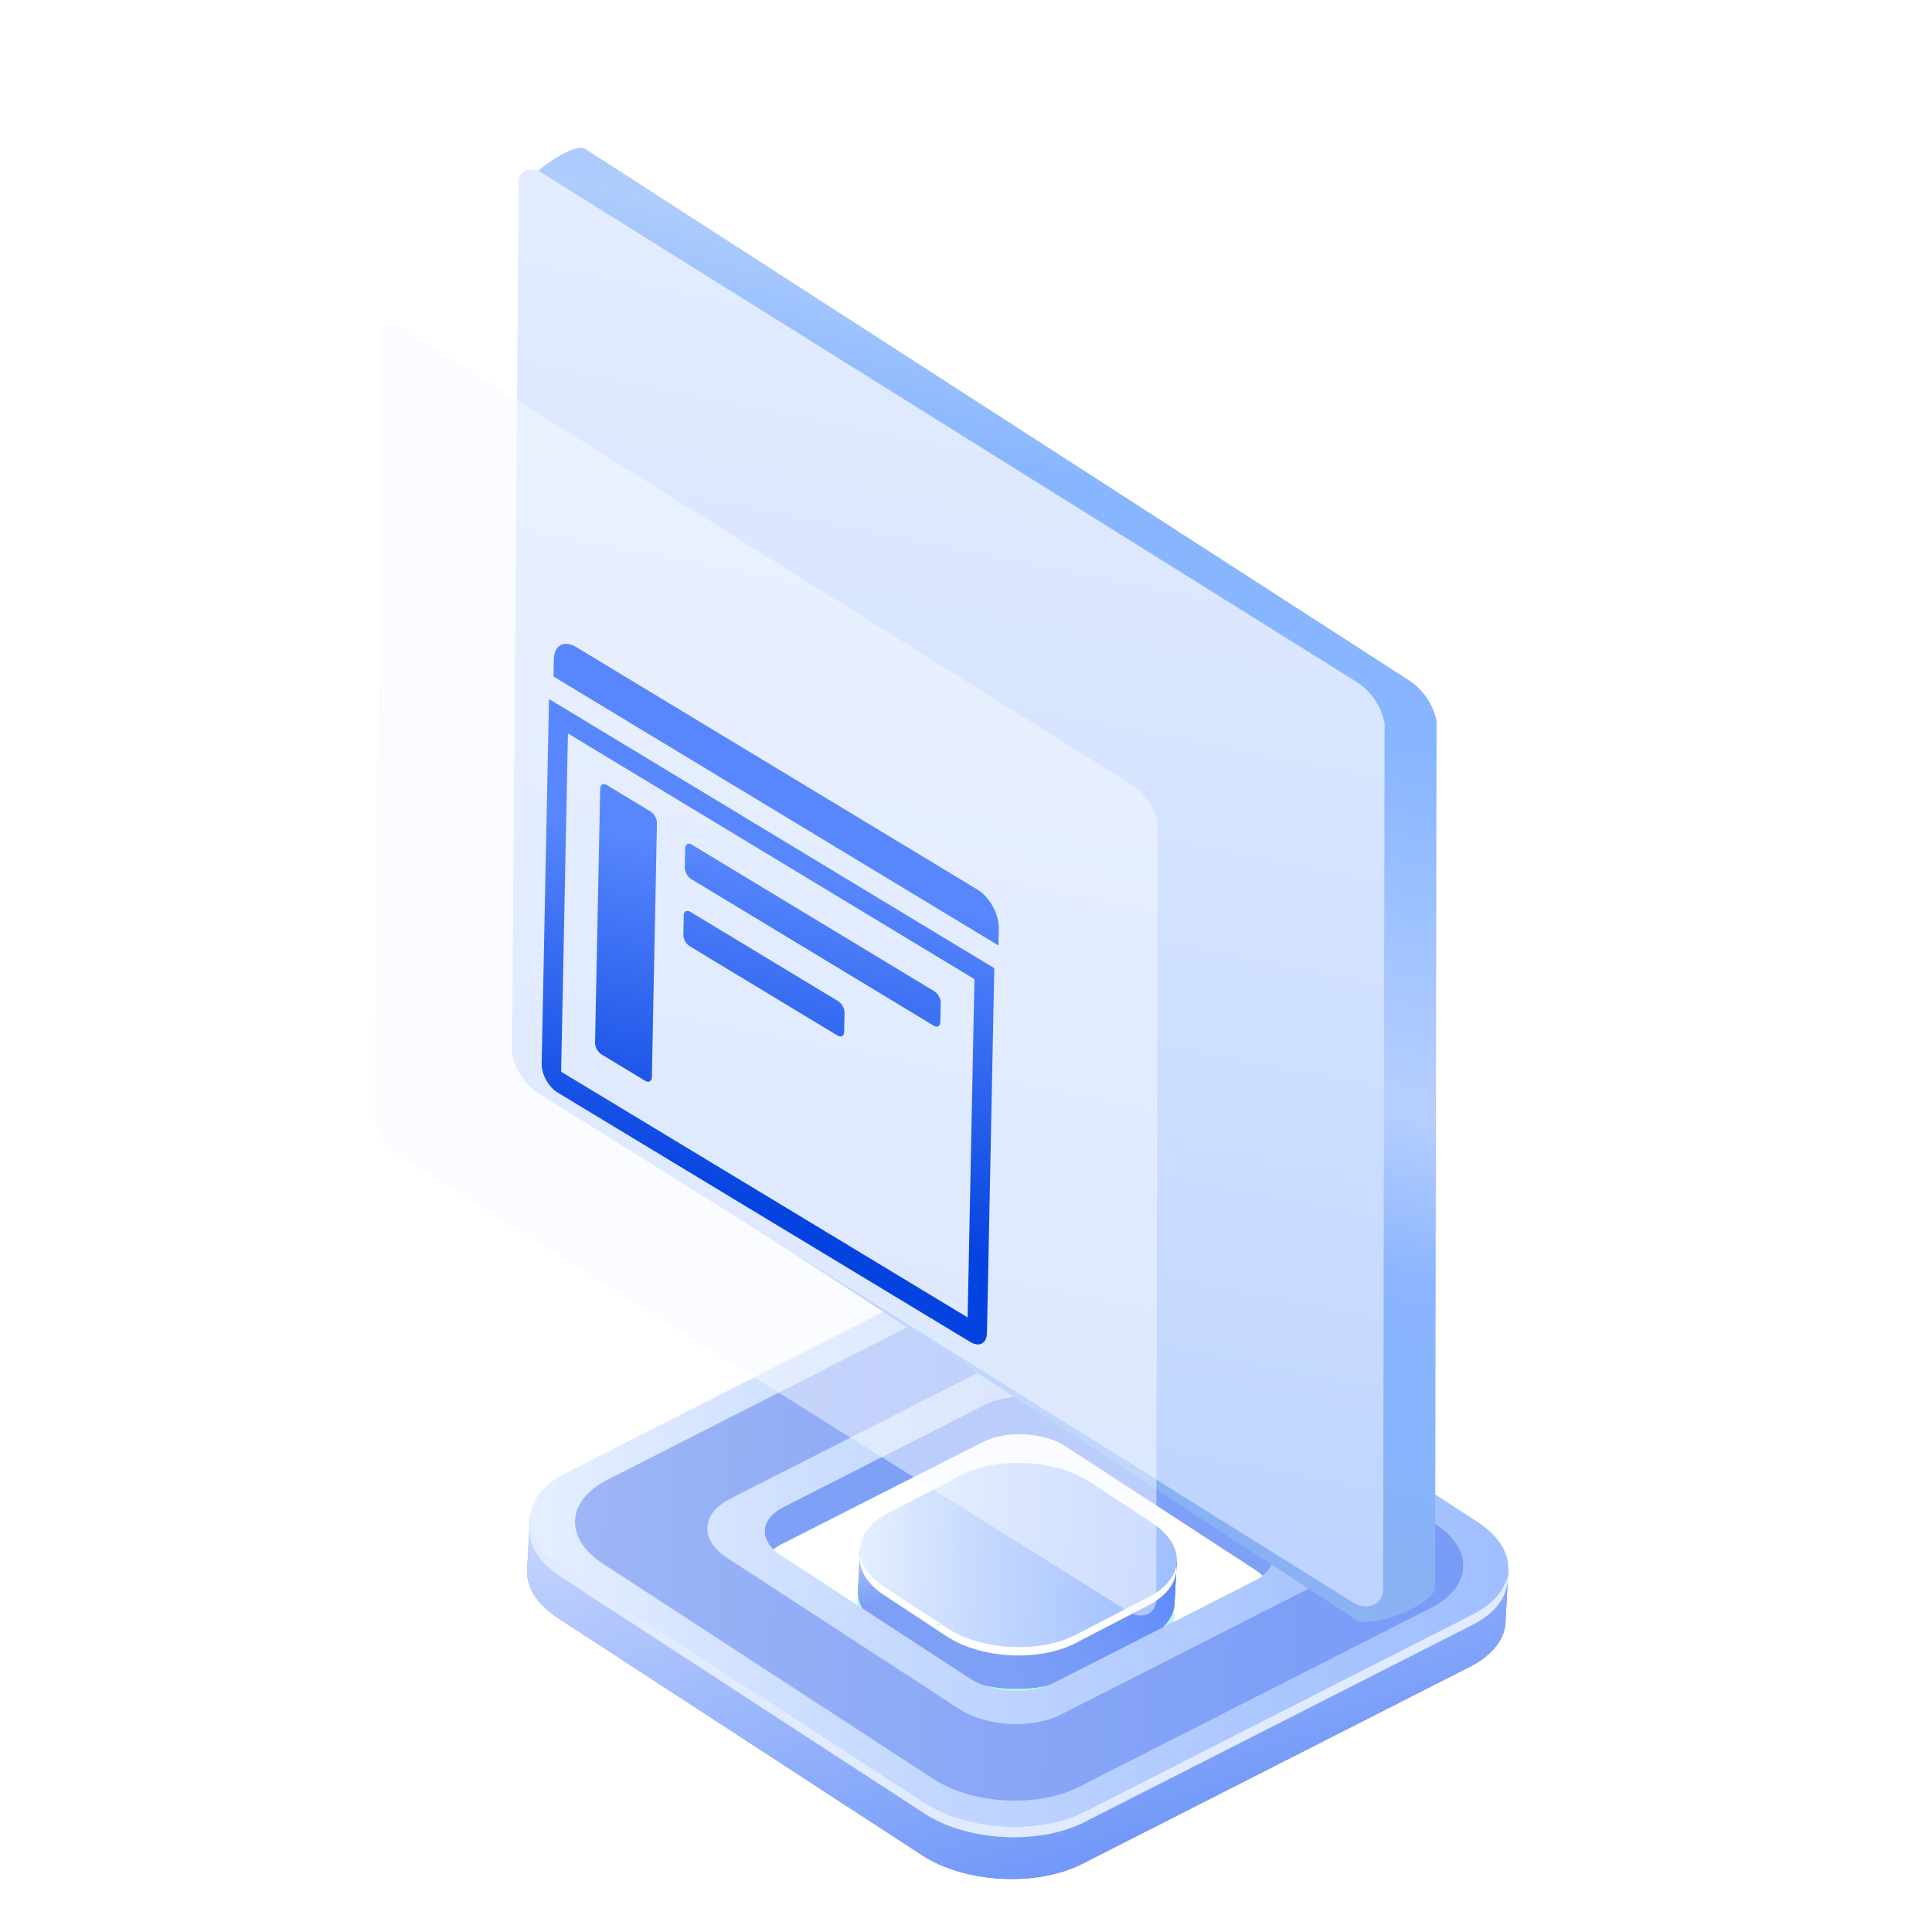 <svg xmlns="http://www.w3.org/2000/svg" width="232" height="232" fill="none"><path fill="#42E8E0" d="m140.841 196.251.225-4.209-2.322.914c1.117-5.123-7.043 6.276-9.374 6.472l1.81-.638-11.36.174-7.765.61.867-.439c-3.014-1.609-4.5-4.998-6.008-8.1l-2.509 1.322-1.357-1.761-.225 4.209c-.086 1.607.888 3.272 2.942 4.61l7.535 4.961c4.105 2.672 11.003 3.041 15.37.822l8.755-4.546c2.168-1.095 3.291-2.614 3.409-4.195.008-.069.012-.14.012-.21l-.005.004Z" opacity=".4"/><path fill="url(#a)" d="m141.048 192.396.262-4.899-2.199-1.383c-.847 3.837-5.538 6.144-9.374 6.471l1.811-.638-11.538 3.486-7.588-2.702.867-.439c-3.014-1.609-4.499-4.997-6.008-8.1l-2.515 1.351-1.469.344-.27 5.05c-.086 1.608.888 3.272 2.942 4.611l7.535 4.957c4.104 2.676 11.003 3.045 15.37.822l8.755-4.546c2.168-1.092 3.291-2.61 3.409-4.191.008-.07.012-.14.011-.21l-.001.016Z"/><path fill="url(#b)" d="m141.048 192.396.262-4.899-2.199-1.383c-.847 3.837-5.538 6.144-9.374 6.471l1.811-.638-11.538 3.486-7.588-2.702.867-.439c-3.014-1.609-4.499-4.997-6.008-8.1l-2.515 1.351-1.469.344-.27 5.05c-.086 1.608.888 3.272 2.942 4.611l7.535 4.957c4.104 2.676 11.003 3.045 15.37.822l8.755-4.546c2.168-1.092 3.291-2.61 3.409-4.191.008-.07.012-.14.011-.21l-.001.016Z"/><path fill="url(#c)" d="m129.737 192.593 1.81-.638-10.041 3.034-.416 7.782c2.78.149 5.597-.317 7.783-1.428l8.756-4.546c2.167-1.091 3.29-2.61 3.408-4.191.008-.069.012-.14.012-.21l.262-4.899-2.008-1.264-.219-.012c-.911 3.78-5.55 6.048-9.347 6.372Z"/><path fill="url(#d)" d="m113.772 195.5-7.534-4.961c-4.109-2.676-3.896-6.658.475-8.88l8.755-4.547c4.367-2.223 11.265-1.854 15.37.822l7.535 4.962c4.104 2.676 3.891 6.657-.475 8.88l-8.756 4.546c-4.366 2.219-11.265 1.85-15.37-.822Z"/><path fill="#fff" d="m137.9 191.776-8.756 4.546c-4.366 2.219-11.265 1.85-15.37-.822l-7.534-4.961c-1.834-1.196-2.811-2.653-2.932-4.095-.343 1.759.607 3.637 2.877 5.118l7.535 4.961c4.105 2.672 11.003 3.041 15.37.822l8.755-4.546c2.416-1.23 3.56-2.997 3.403-4.786-.274 1.424-1.402 2.782-3.348 3.763Z"/><path fill="#42E8E0" d="m112.287 195.26.719-.058-.282-.163-.437.221Zm17.832-.313-.038-.002-.48.172c.181-.026.356-.084.518-.17Zm8.913-6.307a2.26 2.26 0 0 0 .022-.419c-.007.129-.044.27-.081.415l.059.004Z" opacity=".4"/><path fill="url(#e)" d="m180.796 194.639.326-6.111-2.746-1.725c-1.058 4.793-6.914 7.649-11.704 8.081l-33.401 17.208-14.402 4.349-43.842-25.694 1.075-.55c-3.756-2.007-5.614-6.239-7.495-10.109l-3.135 1.665-1.831.408-.34 6.368c-.108 2.008 1.105 4.086 3.67 5.755l43.788 28.511c5.124 3.338 13.717 3.798 19.185 1.026l46.579-23.678c2.68-1.364 4.11-3.259 4.258-5.23l.014-.265.001-.009Z"/><path fill="url(#f)" d="m180.796 194.639.326-6.111-2.746-1.725c-1.058 4.793-6.914 7.649-11.704 8.081l-33.401 17.208-14.402 4.349-43.842-25.694 1.075-.55c-3.756-2.007-5.614-6.239-7.495-10.109l-3.135 1.665-1.831.408-.34 6.368c-.108 2.008 1.105 4.086 3.67 5.755l43.788 28.511c5.124 3.338 13.717 3.798 19.185 1.026l46.579-23.678c2.68-1.364 4.11-3.259 4.258-5.23l.014-.265.001-.009Z"/><path fill="#7EA0F6" d="M92.853 186.058c.291-.23.606-.43.938-.596l24.217-12.296c2.836-1.444 7.312-1.204 9.982.534l22.77 14.83c.312.203.605.435.874.692 1.885-1.486 1.697-3.653-.634-5.17l-22.753-14.854c-2.67-1.739-7.145-1.978-9.981-.534L94.039 180.98c-2.48 1.265-2.895 3.412-1.186 5.078Z"/><path fill="url(#g)" fill-rule="evenodd" d="m133.66 154.267 43.789 28.51c5.124 3.339 4.858 8.309-.593 11.086l-46.579 23.679c-5.468 2.771-14.061 2.312-19.185-1.026l-43.789-28.511c-5.128-3.339-4.862-8.313.593-11.086l46.575-23.678c5.472-2.772 14.061-2.313 19.189 1.026Zm-7.173 47.843 24.222-12.321v.004c2.836-1.439 2.974-4.028.291-5.762l-22.77-14.834c-2.67-1.739-7.145-1.978-9.981-.534l-24.21 12.313c-2.836 1.444-2.974 4.032-.308 5.766l22.774 14.834c2.667 1.734 7.146 1.974 9.982.534Z" clip-rule="evenodd"/><path fill="#3A65E8" fill-rule="evenodd" d="m132.625 157.132 39.745 25.884c4.656 3.013 4.413 7.546-.539 10.067l-42.278 21.498c-4.948 2.517-12.763 2.099-17.418-.931l-39.749-25.885c-4.651-3.03-4.41-7.546.538-10.063l42.283-21.502c4.948-2.521 12.763-2.103 17.418.932Zm-5.206 48.75 29.685-15.093c3.478-1.768 3.647-4.938.378-7.071l-27.906-18.173c-3.27-2.125-8.763-2.419-12.232-.654l-29.686 15.097c-3.47 1.769-3.639 4.938-.378 7.067l27.911 18.173c3.265 2.129 8.758 2.423 12.228.654Z" clip-rule="evenodd" opacity=".4"/><path fill="#E0EBFF" d="m176.857 193.859-46.579 23.678c-5.451 2.773-14.044 2.313-19.185-1.026L67.304 188c-2.29-1.49-3.501-3.31-3.658-5.113-.43 2.198.757 4.545 3.59 6.389l43.789 28.51c5.124 3.339 13.717 3.798 19.185 1.026l46.579-23.678c3.034-1.526 4.418-3.744 4.247-5.973-.344 1.779-1.742 3.46-4.179 4.698Z"/><path fill="url(#h)" fill-opacity=".8" d="M70.036 131.359a6.92 6.92 0 0 1-3.169-4.565l.734-94.127c-.245-1.434 1.12-2.247 2.435-1.434l87.948 55.392a6.947 6.947 0 0 1 3.16 4.565l-.174 93.894c0 1.698-1.712 2.461-3.291 1.485l-87.643-55.21Z"/><path fill="url(#i)" d="M66.875 132.01a7.613 7.613 0 0 1-3.485-5.022l-.897-103.65c-.275-1.587 6.294-6.384 7.741-5.489l98.799 63.745a7.668 7.668 0 0 1 3.475 5.022l-.173 103.96c0 1.86-6.241 4.641-9.192 4.109L66.875 132.01Z"/><g filter="url(#j)"><path fill="url(#k)" d="M64.962 133.282a7.617 7.617 0 0 1-3.485-5.023l.805-104.204c-.275-1.586 1.233-2.47 2.68-1.575L162.79 83.6a7.668 7.668 0 0 1 3.475 5.023l-.174 103.959c0 1.861-1.875 2.705-3.617 1.627l-97.513-60.928Z"/></g><g filter="url(#l)"><path fill="#F9FBFF" fill-opacity=".5" d="M48.126 138.846A6.84 6.84 0 0 1 45 134.334l.722-93.598c-.247-1.425 1.106-2.22 2.404-1.415l87.757 54.9A6.886 6.886 0 0 1 139 98.733l-.155 93.379c0 1.671-1.682 2.429-3.246 1.461l-87.473-54.727Z"/></g><g filter="url(#m)"><path fill="url(#n)" fill-rule="evenodd" d="M66.51 77.335c.034-1.68 1.227-2.337 2.665-1.468l48.22 29.145c1.438.87 2.576 2.936 2.543 4.616l-.042 2.078-53.428-32.293.042-2.078Zm5.56 15.546c.01-.501.366-.697.795-.438l5.265 3.183c.43.26.769.876.759 1.377l-.613 30.522c-.01.501-.366.697-.795.438l-5.265-3.183c-.43-.26-.769-.876-.759-1.377l.613-30.522Zm11.003 6.722c-.429-.259-.785-.063-.795.438l-.046 2.311c-.01.501.33 1.117.758 1.376l29.133 17.609c.429.26.785.063.795-.438l.047-2.31c.01-.501-.33-1.117-.759-1.377L83.073 99.603Zm-.967 8.504c.01-.501.366-.697.795-.438l17.756 10.732c.429.259.768.875.758 1.377l-.046 2.31c-.01.501-.366.697-.795.438l-17.756-10.732c-.428-.26-.768-.876-.758-1.377l.046-2.31ZM67.088 82.819l-1.165-.704-.027 1.361-.852 42.44c-.025 1.252.824 2.794 1.896 3.442l49.591 29.974c1.073.648 1.962.158 1.987-1.095l.852-42.44.027-1.361-1.165-.704-51.144-30.913Zm.295 44.051.816-40.624 48.814 29.504-.816 40.625-48.814-29.505Z" clip-rule="evenodd"/></g><defs><linearGradient id="a" x1="87.242" x2="95.659" y1="186.77" y2="213.182" gradientUnits="userSpaceOnUse"><stop stop-color="#BCBEFF"/><stop offset=".23" stop-color="#AAADF8"/><stop offset=".68" stop-color="#7C83E5"/><stop offset="1" stop-color="#5761D7"/></linearGradient><linearGradient id="b" x1="87.242" x2="95.659" y1="186.77" y2="213.182" gradientUnits="userSpaceOnUse"><stop stop-color="#CFDCFE"/><stop offset=".39" stop-color="#7D9FF6"/></linearGradient><linearGradient id="c" x1="140.547" x2="120.36" y1="190.377" y2="200.471" gradientUnits="userSpaceOnUse"><stop stop-color="#5F8BF9"/><stop offset="1" stop-color="#7299FB" stop-opacity="0"/></linearGradient><linearGradient id="d" x1="102.717" x2="140.712" y1="196.751" y2="198.783" gradientUnits="userSpaceOnUse"><stop stop-color="#E5EFFF"/><stop offset=".36" stop-color="#C7DAFF"/><stop offset=".77" stop-color="#ABC6FF"/><stop offset="1" stop-color="#A0BFFF"/></linearGradient><linearGradient id="e" x1="3.72" x2="15.933" y1="173.711" y2="244.58" gradientUnits="userSpaceOnUse"><stop stop-color="#BCBEFF"/><stop offset=".23" stop-color="#AAADF8"/><stop offset=".68" stop-color="#7C83E5"/><stop offset="1" stop-color="#5761D7"/></linearGradient><linearGradient id="f" x1="3.72" x2="32.225" y1="173.711" y2="264.842" gradientUnits="userSpaceOnUse"><stop offset=".062" stop-color="#E3EBFF"/><stop offset="1" stop-color="#638EF8"/></linearGradient><linearGradient id="g" x1="61.819" x2="179.305" y1="216.174" y2="222.457" gradientUnits="userSpaceOnUse"><stop stop-color="#E5EFFF"/><stop offset=".36" stop-color="#C7DAFF"/><stop offset=".77" stop-color="#ABC6FF"/><stop offset="1" stop-color="#A0BFFF"/></linearGradient><linearGradient id="h" x1="206.458" x2="70.525" y1="108.59" y2="28.466" gradientUnits="userSpaceOnUse"><stop stop-color="#B6C6FF"/><stop offset="1" stop-color="#89F7FE"/></linearGradient><linearGradient id="i" x1="115.411" x2="69.198" y1="-18.852" y2="179.322" gradientUnits="userSpaceOnUse"><stop stop-color="#93B6FC"/><stop offset=".248" stop-color="#AECCFC"/><stop offset=".351" stop-color="#87B5FE"/><stop offset=".459" stop-color="#87B5FF"/><stop offset=".668" stop-color="#B7CFFF"/><stop offset=".766" stop-color="#8BB5FE"/><stop offset=".856" stop-color="#87B5FE"/><stop offset=".941" stop-color="#88B1F3"/><stop offset="1" stop-color="#93B5F7"/></linearGradient><linearGradient id="k" x1="116.289" x2="84.076" y1="22.123" y2="185.766" gradientUnits="userSpaceOnUse"><stop stop-color="#E7EFFF"/><stop offset="1" stop-color="#BCD3FF"/></linearGradient><linearGradient id="n" x1="82.786" x2="73.952" y1="99.907" y2="139.131" gradientUnits="userSpaceOnUse"><stop stop-color="#5887FD"/><stop offset="1" stop-color="#0543E0"/></linearGradient><filter id="j" width="104.789" height="177.907" x="61.477" y="18.56" color-interpolation-filters="sRGB" filterUnits="userSpaceOnUse"><feFlood flood-opacity="0" result="BackgroundImageFix"/><feBlend in="SourceGraphic" in2="BackgroundImageFix" result="shape"/><feColorMatrix in="SourceAlpha" result="hardAlpha" values="0 0 0 0 0 0 0 0 0 0 0 0 0 0 0 0 0 0 127 0"/><feOffset dy="1.781"/><feGaussianBlur stdDeviation="2.85"/><feComposite in2="hardAlpha" k2="-1" k3="1" operator="arithmetic"/><feColorMatrix values="0 0 0 0 1 0 0 0 0 1 0 0 0 0 1 0 0 0 1 0"/><feBlend in2="shape" result="effect1_innerShadow_962_14648"/><feColorMatrix in="SourceAlpha" result="hardAlpha" values="0 0 0 0 0 0 0 0 0 0 0 0 0 0 0 0 0 0 127 0"/><feOffset dy="-3.563"/><feGaussianBlur stdDeviation="5.522"/><feComposite in2="hardAlpha" k2="-1" k3="1" operator="arithmetic"/><feColorMatrix values="0 0 0 0 1 0 0 0 0 1 0 0 0 0 1 0 0 0 1 0"/><feBlend in2="effect1_innerShadow_962_14648" result="effect2_innerShadow_962_14648"/></filter><filter id="l" width="102" height="163" x="41" y="35" color-interpolation-filters="sRGB" filterUnits="userSpaceOnUse"><feFlood flood-opacity="0" result="BackgroundImageFix"/><feGaussianBlur in="BackgroundImageFix" stdDeviation="2"/><feComposite in2="SourceAlpha" operator="in" result="effect1_backgroundBlur_962_14648"/><feBlend in="SourceGraphic" in2="effect1_backgroundBlur_962_14648" result="shape"/></filter><filter id="m" width="71.462" height="100.706" x="56.761" y="70.65" color-interpolation-filters="sRGB" filterUnits="userSpaceOnUse"><feFlood flood-opacity="0" result="BackgroundImageFix"/><feColorMatrix in="SourceAlpha" result="hardAlpha" values="0 0 0 0 0 0 0 0 0 0 0 0 0 0 0 0 0 0 127 0"/><feOffset dy="3.452"/><feGaussianBlur stdDeviation="4.143"/><feComposite in2="hardAlpha" operator="out"/><feColorMatrix values="0 0 0 0 0.729 0 0 0 0 0.82 0 0 0 0 1 0 0 0 0.66 0"/><feBlend in2="BackgroundImageFix" result="effect1_dropShadow_962_14648"/><feBlend in="SourceGraphic" in2="effect1_dropShadow_962_14648" result="shape"/><feColorMatrix in="SourceAlpha" result="hardAlpha" values="0 0 0 0 0 0 0 0 0 0 0 0 0 0 0 0 0 0 127 0"/><feOffset dy="1.826"/><feGaussianBlur stdDeviation="1.826"/><feComposite in2="hardAlpha" k2="-1" k3="1" operator="arithmetic"/><feColorMatrix values="0 0 0 0 0 0 0 0 0 0.141 0 0 0 0 0.497 0 0 0 1 0"/><feBlend in2="shape" result="effect2_innerShadow_962_14648"/><feColorMatrix in="SourceAlpha" result="hardAlpha" values="0 0 0 0 0 0 0 0 0 0 0 0 0 0 0 0 0 0 127 0"/><feOffset dy="-3.452"/><feGaussianBlur stdDeviation="5.179"/><feComposite in2="hardAlpha" k2="-1" k3="1" operator="arithmetic"/><feColorMatrix values="0 0 0 0 0.191 0 0 0 0 0.391 0 0 0 0 0.904 0 0 0 1 0"/><feBlend in2="effect2_innerShadow_962_14648" result="effect3_innerShadow_962_14648"/></filter></defs></svg>